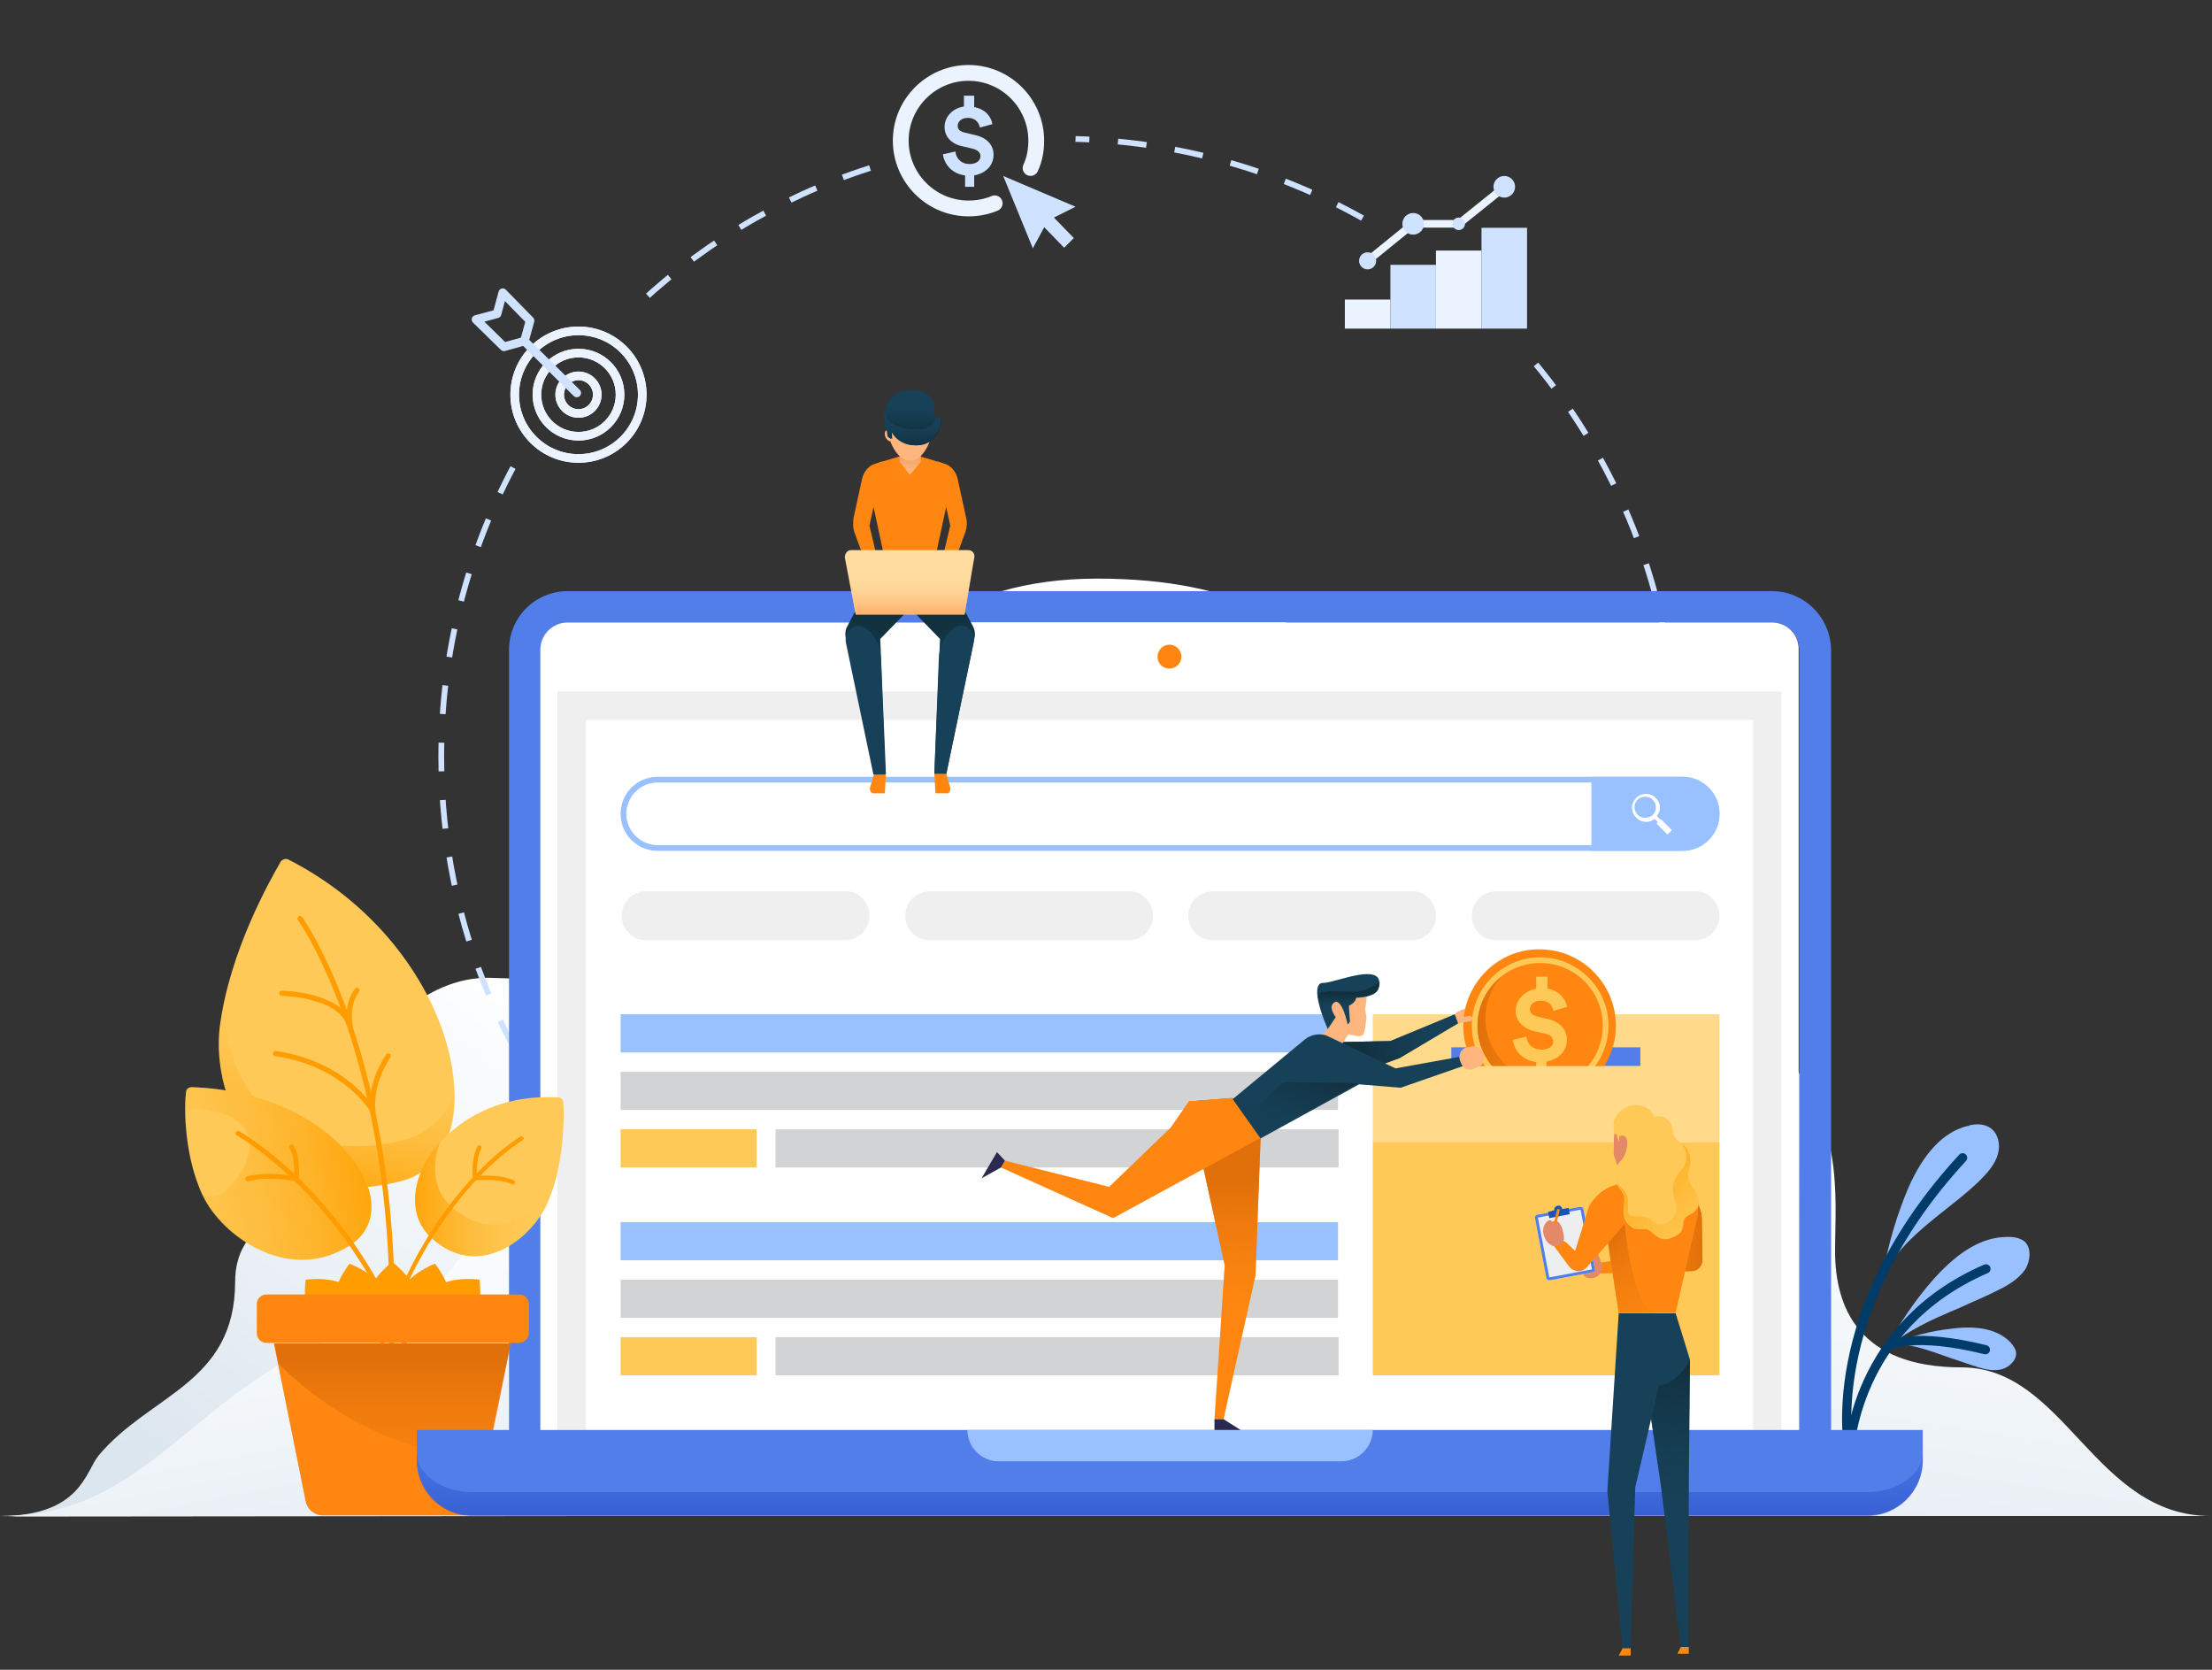 <?xml version="1.0" encoding="utf-8"?>
<!-- Generator: Adobe Illustrator 23.0.3, SVG Export Plug-In . SVG Version: 6.00 Build 0)  -->
<svg version="1.1" id="marketing-ppc" xmlns="http://www.w3.org/2000/svg" xmlns:xlink="http://www.w3.org/1999/xlink" x="0px"
	 y="0px" viewBox="0 0 388.5 293.2" style="enable-background:new 0 0 388.5 293.2;" xml:space="preserve">
<rect x="0" y="0" width="388.5" height="293.2" fill="#333333" stroke="none"/>
<style type="text/css">
	.st0{fill:url(#SVGID_1_);}
	.st1{fill:url(#SVGID_2_);}
	.st2{fill:url(#SVGID_3_);}
	.st3{fill:none;stroke:#CFE2FF;stroke-width:1.008;stroke-miterlimit:10;stroke-dasharray:5.037;}
	.st4{fill:#FFB67E;}
	.st5{fill:#527EE9;}
	.st6{fill:#FFFFFF;}
	.st7{fill:#EFEFF0;}
	.st8{fill:#FF8711;}
	.st9{fill:#D1D3D4;}
	.st10{fill:#99C1FF;}
	.st11{fill:#FFC957;}
	.st12{fill:#FFDA8A;}
	.st13{fill:url(#SVGID_4_);}
	.st14{fill:#174159;}
	.st15{fill:url(#SVGID_5_);}
	.st16{fill:#FFDC9F;}
	.st17{fill:url(#SVGID_6_);}
	.st18{fill:url(#SVGID_7_);}
	.st19{fill:none;stroke:#003C69;stroke-width:1.617;stroke-linecap:round;stroke-linejoin:round;stroke-miterlimit:10;}
	.st20{fill:#FF9C00;}
	.st21{fill:url(#SVGID_8_);}
	.st22{fill:none;stroke:#FF9C00;stroke-width:0.904;stroke-linecap:round;stroke-linejoin:round;stroke-miterlimit:10;}
	.st23{fill:url(#SVGID_9_);}
	.st24{fill:none;stroke:#FF9C00;stroke-width:0.852;stroke-linecap:round;stroke-linejoin:round;stroke-miterlimit:10;}
	.st25{fill:url(#SVGID_10_);}
	.st26{fill:none;stroke:#FF9C00;stroke-width:0.745;stroke-linecap:round;stroke-linejoin:round;stroke-miterlimit:10;}
	.st27{fill:url(#SVGID_11_);}
	.st28{fill:url(#SVGID_12_);}
	.st29{fill:url(#SVGID_13_);}
	.st30{fill:url(#SVGID_14_);}
	.st31{fill:url(#SVGID_15_);}
	.st32{fill:url(#SVGID_16_);}
	.st33{fill:url(#SVGID_17_);}
	.st34{fill:#E48868;}
	.st35{fill:url(#SVGID_18_);}
	.st36{fill:#2A294F;}
	.st37{fill:url(#SVGID_19_);}
	.st38{fill:#FFBE9D;}
	.st39{fill:url(#SVGID_20_);}
	.st40{fill:url(#SVGID_21_);}
	.st41{fill:#EDEEEF;}
	.st42{fill:#1A55B5;}
	.st43{fill:url(#SVGID_22_);}
	.st44{fill:url(#SVGID_23_);}
	.st45{fill:url(#SVGID_24_);}
	.st46{fill:none;stroke:#EBF3FF;stroke-width:1.512;stroke-miterlimit:10;}
	.st47{fill:none;stroke:#CFE2FF;stroke-width:1.512;stroke-linecap:round;stroke-linejoin:round;stroke-miterlimit:10;}
	.st48{fill:#CFE2FF;}
	.st49{fill:none;stroke:#EBF3FF;stroke-width:2.775;stroke-linecap:round;stroke-linejoin:round;stroke-miterlimit:10;}
	.st50{fill:none;stroke:#EBF3FF;stroke-width:1.344;stroke-miterlimit:10;}
	.st51{fill:#EBF3FF;}
</style>
<g>
	<g>
		<g>
			
				<linearGradient id="SVGID_1_" gradientUnits="userSpaceOnUse" x1="3769.54" y1="307.724" x2="3704.056" y2="220.511" gradientTransform="matrix(-1 0 0 1 3860.678 0)">
				<stop  offset="0" style="stop-color:#DCE6EF"/>
				<stop  offset="1" style="stop-color:#FFFFFF"/>
			</linearGradient>
			<path class="st0" d="M0,266.2c14.2,0,15-7.8,17.3-10.6c9-10.8,24-12.6,24-30.6c0-4.5,2-8.8,6.8-10.8c2.4-1,4.7-1.7,6.8-3.3
				c4.8-3.6,4.7-10.5,6-16.4c2.9-12.9,14-23.1,25.2-22.8c8.1,0.2,15.4,0.5,22.8,8.7c5,5.6,8.3,12.5,13,18.2c5,6.1,11,9,17.8,11
				c6.4,1.9,26.1-0.4,35,13.8c12,19.2,26.5,24.8,31.5,27.5c4.2,2.3,23.3,2.1,25.3,7.7c2.1,6,7.5,7.4,13.3,7.4"/>
		</g>
		
			<linearGradient id="SVGID_2_" gradientUnits="userSpaceOnUse" x1="3669.008" y1="282.923" x2="3653.564" y2="182.416" gradientTransform="matrix(-1 0 0 1 3860.678 0)">
			<stop  offset="0" style="stop-color:#DCE6EF"/>
			<stop  offset="1" style="stop-color:#FFFFFF"/>
		</linearGradient>
		<path class="st1" d="M62.8,251.2c14.1,0,44.3-0.4,44.3-15.1c0-11.1-12.6-17.1-12.6-38.3s25.5-23.7,35.5-34.5
			c10-10.8,12.2-61.7,62.7-61.7s49.7,34.3,67.1,53c17.4,18.7,39.9,15.5,52.1,28.7c12.2,13.1,10.4,26.6,10.4,36.4
			c0,9.8,4.1,20.4,22.2,20.4c18.2,0,23.3,26.1,43.8,26.1L0,266.2C20.2,266.2,48.7,251.2,62.8,251.2z"/>
		
			<linearGradient id="SVGID_3_" gradientUnits="userSpaceOnUse" x1="3751.393" y1="286.748" x2="3767.09" y2="207.681" gradientTransform="matrix(-1 0 0 1 3860.678 0)">
			<stop  offset="0" style="stop-color:#DCE6EF"/>
			<stop  offset="1" style="stop-color:#FFFFFF"/>
		</linearGradient>
		<path class="st2" d="M210.4,266.1c-35.9,0-34.4-53.5-56.2-53.5s-20.8-18-45.2-18s-20.5,31.2-43.6,37.9
			c-31,8.9-37.8,33.8-65.4,33.8L210.4,266.1z"/>
	</g>
	<path class="st3" d="M90.1,82.1c-8,15.1-12.6,32.4-12.6,50.8c0,59.9,48.6,108.5,108.5,108.5c59.9,0,108.5-48.6,108.5-108.5
		c0-26.5-9.5-50.8-25.3-69.6"/>
	<path class="st4" d="M155.5,76.7c0.2,0.5,0.6,0.8,0.9,0.8c0,0-0.1-0.7-0.3-1.3c-0.1-0.6-0.1-0.8-0.4-0.7
		C155.4,75.7,155.3,76.2,155.5,76.7z"/>
	<g>
		<g>
			<g>
				<path class="st5" d="M311.2,109.3c2.6,0,4.8,2.1,4.8,4.8v137.1h-221V114.1c0-2.6,2.1-4.8,4.8-4.8H311.2 M311.2,103.8H99.7
					c-5.7,0-10.3,4.6-10.3,10.3v137.1v5.6h5.6h221h5.6v-5.6V114.1C321.5,108.4,316.9,103.8,311.2,103.8L311.2,103.8z"/>
			</g>
			<g>
				<g>
					<path class="st6" d="M311.2,109.3H99.7c-2.6,0-4.8,2.1-4.8,4.8v137.1h221V114.1C316,111.5,313.9,109.3,311.2,109.3z"/>
				</g>
				<g>
					<rect x="97.9" y="121.4" class="st7" width="215" height="129.7"/>
				</g>
			</g>
			<path class="st8" d="M207.5,115.3c0,1.1-0.9,2.1-2.1,2.1s-2.1-0.9-2.1-2.1c0-1.1,0.9-2.1,2.1-2.1S207.5,114.2,207.5,115.3z"/>
		</g>
	</g>
	<g>
		<rect x="102.9" y="126.4" class="st6" width="205" height="124.7"/>
	</g>
	<g>
		<g>
			<rect x="136.2" y="198.3" class="st9" width="98.9" height="6.7"/>
		</g>
		<g>
			<g>
				<rect x="109" y="188.2" class="st9" width="126" height="6.7"/>
			</g>
			<rect x="109" y="178.1" class="st10" width="126" height="6.7"/>
			<rect x="109" y="198.3" class="st11" width="23.9" height="6.7"/>
		</g>
	</g>
	<g>
		<g>
			<rect x="136.2" y="234.8" class="st9" width="98.9" height="6.7"/>
		</g>
		<g>
			<g>
				<rect x="109" y="224.7" class="st9" width="126" height="6.7"/>
			</g>
			<rect x="109" y="214.6" class="st10" width="126" height="6.7"/>
			<rect x="109" y="234.8" class="st11" width="23.9" height="6.7"/>
		</g>
	</g>
	<rect x="241.1" y="178.1" class="st12" width="60.9" height="22.6"/>
	<path class="st4" d="M258.1,177c1-0.1,2.9,0.8,1.7,1.1c-1.2,0.2-3.7,1.6-3.7,1.6l-0.6-1.6C255.5,178.1,256.1,177.2,258.1,177z"/>
	<g>
		<polygon class="st5" points="288.1,183.9 254.9,183.9 254.9,187.2 288.1,187.2 288.1,183.9 		"/>
	</g>
	<rect x="241.1" y="200.6" class="st11" width="60.9" height="40.9"/>
	<g>
		<g>
			<g>
				<path class="st7" d="M152.7,160.8L152.7,160.8c0,2.4-1.9,4.3-4.3,4.3h-34.9c-2.4,0-4.3-1.9-4.3-4.3l0,0c0-2.4,1.9-4.3,4.3-4.3
					h34.9C150.8,156.4,152.7,158.4,152.7,160.8z"/>
			</g>
			<g>
				<path class="st7" d="M202.5,160.8L202.5,160.8c0,2.4-1.9,4.3-4.3,4.3h-34.9c-2.4,0-4.3-1.9-4.3-4.3l0,0c0-2.4,1.9-4.3,4.3-4.3
					h34.9C200.5,156.4,202.5,158.4,202.5,160.8z"/>
			</g>
			<g>
				<path class="st7" d="M252.2,160.8L252.2,160.8c0,2.4-1.9,4.3-4.3,4.3h-34.9c-2.4,0-4.3-1.9-4.3-4.3l0,0c0-2.4,1.9-4.3,4.3-4.3
					h34.9C250.3,156.4,252.2,158.4,252.2,160.8z"/>
			</g>
			<g>
				<path class="st7" d="M302,160.8L302,160.8c0,2.4-1.9,4.3-4.3,4.3h-34.9c-2.4,0-4.3-1.9-4.3-4.3l0,0c0-2.4,1.9-4.3,4.3-4.3h34.9
					C300,156.4,302,158.4,302,160.8z"/>
			</g>
		</g>
	</g>
	<g>
		<g>
			<path class="st10" d="M295.5,137.4c3,0,5.5,2.5,5.5,5.5s-2.5,5.5-5.5,5.5h-180c-3,0-5.5-2.5-5.5-5.5s2.5-5.5,5.5-5.5H295.5
				 M295.5,136.4h-180c-3.6,0-6.5,2.9-6.5,6.5s2.9,6.5,6.5,6.5h180c3.6,0,6.5-2.9,6.5-6.5S299.1,136.4,295.5,136.4L295.5,136.4z"/>
		</g>
		<path class="st10" d="M279.5,136.4h16c3.6,0,6.5,2.9,6.5,6.5v0c0,3.6-2.9,6.5-6.5,6.5h-16V136.4z"/>
		<g>
			<g>
				<path class="st6" d="M291.7,144l-0.7-0.7c0.8-1,0.7-2.3-0.2-3.2c-1.1-1.1-3-0.9-3.8,0.5c-0.5,0.7-0.5,1.7,0,2.5
					c0.8,1.3,2.5,1.6,3.6,0.7l0.7,0.7L291.7,144z M290,143.3c-0.6,0.4-1.5,0.4-2.1,0c-1.1-0.8-1.1-2.4,0-3.1c0.6-0.4,1.5-0.4,2.1,0
					C291.1,141,291.1,142.6,290,143.3z"/>
			</g>
			<g>
				
					<rect x="291.8" y="143.8" transform="matrix(0.707 -0.707 0.707 0.707 -17.015 249.272)" class="st6" width="1.1" height="2.7"/>
			</g>
		</g>
	</g>
	<g>
		<g>
			<path class="st8" d="M153.5,135.9h2.1l-0.2,3.4h-2.2c-0.3-0.2-0.5-0.6-0.4-1L153.5,135.9z"/>
		</g>
		<g>
			<linearGradient id="SVGID_4_" gradientUnits="userSpaceOnUse" x1="157.276" y1="111.343" x2="153.601" y2="119.631">
				<stop  offset="0" style="stop-color:#11313F"/>
				<stop  offset="0.99" style="stop-color:#174159"/>
			</linearGradient>
			<path class="st13" d="M161.3,105.3l-6.7,6.9l1,23.7h-2.1l-5-24.1c-0.1-0.6,0-1.3,0.3-1.8l5.2-9.8L161.3,105.3z"/>
			<path class="st14" d="M154.7,115.5l0.8,20.5h-2.1l-4.8-23c-0.3-1.2,0.3-2.4,1.4-2.9l0,0c0.7-0.3,1.5-0.2,2.1,0.3l0,0
				C153.7,111.5,154.6,113.4,154.7,115.5z"/>
			
				<linearGradient id="SVGID_5_" gradientUnits="userSpaceOnUse" x1="-5682.51" y1="111.343" x2="-5686.185" y2="119.631" gradientTransform="matrix(-1 0 0 1 -5520.137 0)">
				<stop  offset="0" style="stop-color:#11313F"/>
				<stop  offset="0.99" style="stop-color:#174159"/>
			</linearGradient>
			<path class="st15" d="M165.7,100.2l5.2,9.8c0.3,0.6,0.4,1.2,0.3,1.8l-5,24.1h-2.1l1-23.7l-6.7-6.9L165.7,100.2z"/>
			<path class="st14" d="M167.5,110.3L167.5,110.3c0.6-0.5,1.4-0.6,2.1-0.3l0,0c1,0.5,1.6,1.7,1.4,2.9l-4.8,23h-2.1l0.8-20.5
				C165,113.4,166,111.5,167.5,110.3z"/>
			<path class="st8" d="M166.2,135.9h-2.1l0.2,3.4h2.2c0.3-0.2,0.5-0.6,0.4-1L166.2,135.9z"/>
		</g>
		<path class="st8" d="M163.9,99.6h-8.2l-3.1-14.4c-0.4-1.8,0.6-3.6,2.2-4.1l5-1.5l5,1.5c1.6,0.5,2.6,2.3,2.2,4.1L163.9,99.6z"/>
		<polygon class="st4" points="161.7,81.1 159.8,83.4 158,81.1 158,76.8 161.7,76.8 		"/>
		<path class="st8" d="M149.9,91l1.5-6.9c0.3-1.3,1.2-2.4,2.4-2.7l1.2-0.4l-0.8,4.5l-1.5,6.8l2.1,8.8l-1.6,0.9l-3.2-8.7
			C149.8,92.6,149.8,91.8,149.9,91z"/>
		<g>
			<path class="st8" d="M169.7,91l-1.5-6.9c-0.3-1.3-1.2-2.4-2.4-2.7l-1.2-0.4l0.8,4.5l1.5,6.8l-2.1,8.8l1.6,0.9l3.2-8.7
				C169.8,92.6,169.9,91.8,169.7,91z"/>
		</g>
		<path class="st16" d="M169.4,107.9h-19.1l-1.9-9.9c-0.1-0.7,0.4-1.4,1-1.4h20.7c0.7,0,1.2,0.7,1,1.4L169.4,107.9z"/>
		<linearGradient id="SVGID_6_" gradientUnits="userSpaceOnUse" x1="159.824" y1="108.295" x2="159.824" y2="100.517">
			<stop  offset="9.104939e-02" style="stop-color:#FFB36D"/>
			<stop  offset="1" style="stop-color:#FFDC9F;stop-opacity:0"/>
		</linearGradient>
		<path class="st17" d="M169.4,107.9h-19.1l-1.9-9.9c-0.1-0.7,0.4-1.4,1-1.4h20.7c0.7,0,1.2,0.7,1,1.4L169.4,107.9z"/>
		<linearGradient id="SVGID_7_" gradientUnits="userSpaceOnUse" x1="159.824" y1="75.124" x2="159.824" y2="82.681">
			<stop  offset="0" style="stop-color:#E5A473"/>
			<stop  offset="1" style="stop-color:#CC6F1B;stop-opacity:0"/>
		</linearGradient>
		<polygon class="st18" points="161.7,81.1 159.8,83.4 158,81.1 158,79.8 161.7,79.8 		"/>
		<g>
			<path class="st4" d="M159.1,68.7c-3.3,0.5-3.9,4-3.2,7.3c0.6,2.4,1.9,4.9,4.1,4.9c2.1-0.1,3.4-3.2,3.8-5.1
				C164.4,72.6,164.4,68,159.1,68.7z"/>
		</g>
	</g>
	<g>
		<g>
			<g>
				<g>
					<path class="st10" d="M355.7,222.9c-1.1,1.6-3,2.8-4.7,3.6c-2.1,1.1-4.4,2-6.5,3c-2.8,1.2-5.7,2.4-8.3,3.9
						c-2,1.1-3.7,2.4-5.2,3.7c2.6-4.7,5.4-8.9,8.7-12.6c4.4-4.9,8.6-7.3,12.8-7.3c0.1,0,0.2,0,0.3,0c1.3,0,2.2,0.3,2.9,0.9
						C356.8,219.3,356.6,221.4,355.7,222.9z"/>
					<path class="st10" d="M351.7,240.4c-1.4,0.4-2.9,0.1-4.2-0.3c-1.6-0.5-3.2-1.1-4.8-1.6c-2-0.7-4.1-1.5-6.2-2
						c-1.6-0.4-3.1-0.5-4.5-0.5c3.7-1.4,7.2-2.3,10.8-2.7c4.7-0.6,8.1,0.2,10.2,2.3c0,0,0.1,0.1,0.1,0.1c0.6,0.7,1,1.3,1,2
						C354.1,238.9,352.9,240,351.7,240.4z"/>
					<path class="st19" d="M324.8,255c0,0,0.7-22.1,24-32.2"/>
					<path class="st19" d="M331.8,236.2c0,0,4.4-2.3,16.9,0.8"/>
				</g>
			</g>
			<path class="st10" d="M350.9,202.6c-0.5,2-2.1,3.6-3.5,5c-1.8,1.7-3.7,3.2-5.6,4.7c-2.4,1.9-4.9,3.9-7.1,6.2
				c-1.6,1.7-2.9,3.4-4,5.2c1-5.5,2.5-10.5,4.5-15.2c2.7-6.1,6.2-9.8,10.4-10.8c0.1,0,0.2,0,0.3-0.1c1.3-0.3,2.4-0.2,3.2,0.2
				C350.9,198.6,351.4,200.9,350.9,202.6z"/>
		</g>
		<path class="st19" d="M324.8,255c0,0-5.3-24.4,19.9-51.7"/>
	</g>
	<g>
		<g>
			<path class="st20" d="M68.1,228.1c1.1,4.2-1.1,4.3-3.7,5c-2.6,0.7-4.6,1.7-5.7-2.4c-1.1-4.2,2.7-8.8,2.7-8.8S67,223.9,68.1,228.1
				z"/>
			<path class="st20" d="M62.6,226.9c3.1,3.1,1.2,4.2-0.7,6.1c-1.9,1.9-3.1,3.8-6.1,0.7c-3.1-3.1-2.1-9-2.1-9S59.5,223.8,62.6,226.9
				z"/>
			<path class="st20" d="M64.1,229.4c0,4.3,2.2,3.8,4.8,3.8s4.8,0.5,4.8-3.8c0-4.3-4.8-7.8-4.8-7.8S64.1,225.1,64.1,229.4z"/>
			<path class="st20" d="M69.7,228.1c-1.1,4.2,1.1,4.3,3.7,5s4.6,1.7,5.7-2.4c1.1-4.2-2.7-8.8-2.7-8.8S70.9,223.9,69.7,228.1z"/>
			<path class="st20" d="M75.3,226.9c-3.1,3.1-1.2,4.2,0.7,6.1s3.1,3.8,6.1,0.7c3.1-3.1,2.1-9,2.1-9S78.4,223.8,75.3,226.9z"/>
		</g>
		<path class="st11" d="M70.4,207.3c17.3-4.4,10.8-40.8-19.8-56.4c-0.4-0.2-1,0-1.3,0.4c-1.9,3.3-9,15.8-10.7,29
			C37,193.3,46,213.5,70.4,207.3z"/>
		<g>
			
				<linearGradient id="SVGID_8_" gradientUnits="userSpaceOnUse" x1="187.196" y1="287.624" x2="192.216" y2="258.219" gradientTransform="matrix(0.978 7.058837e-02 -0.108 1.015 -98.585 -96.375)">
				<stop  offset="0" style="stop-color:#FFA50A"/>
				<stop  offset="1" style="stop-color:#FAC855;stop-opacity:0"/>
			</linearGradient>
			<path class="st21" d="M71.2,200.1c-22.2,5.7-31.7-10.5-31.9-23.3c-0.2,1.2-0.4,2.3-0.6,3.5c-1.7,13.1,7.3,33.3,31.8,27.1
				c6.6-1.7,9.7-8,9.4-16.1C78.5,195.7,75.6,198.9,71.2,200.1z"/>
		</g>
		<path class="st22" d="M52.7,161.3c0,0,22.2,30.8,14.6,95.1"/>
		<path class="st22" d="M48.4,185c12.3,1.8,17,9.9,17,9.9"/>
		<path class="st22" d="M65.5,195.2c0,0-0.8-4.5,2.7-9.8"/>
		<path class="st22" d="M49.5,174.4c0,0,9.9,0.2,11.8,5.3"/>
		<path class="st22" d="M61.5,180.2c0,0-0.8-3.8,1.2-6.3"/>
		<g>
			<path class="st11" d="M61.6,218.5c10.4-6.8-2.4-26.7-27.9-27.6c-0.5,0-1,0.3-1,0.8c-0.4,2.5-0.4,12.3,3.4,19.1
				C39.9,217.7,51.3,225.3,61.6,218.5z"/>
			<g>
				<linearGradient id="SVGID_9_" gradientUnits="userSpaceOnUse" x1="64.471" y1="203.088" x2="19.689" y2="209.486">
					<stop  offset="0" style="stop-color:#FFA50A"/>
					<stop  offset="1" style="stop-color:#FAC855;stop-opacity:0"/>
				</linearGradient>
				<path class="st23" d="M33.7,190.9c-0.5,0-1,0.3-1,0.8c-0.2,1.1-0.3,3.8,0,6.9c-0.1-1.5,0-2.7,0.1-3.3c0.1-0.3,0.4-0.6,0.8-0.6
					c20.2,0.6,4.8,19.7,1.8,14.6c-0.2-0.3-0.3-0.5-0.5-0.8c0.3,0.8,0.7,1.5,1.1,2.3c3.9,6.9,15.2,14.6,25.6,7.8
					C72,211.7,59.2,191.8,33.7,190.9z"/>
			</g>
			<path class="st24" d="M43.5,207c3.5-1,8.5,0,8.5,0s0.5-3.6-0.8-5.6"/>
			<path class="st24" d="M41.8,199c0,0,25.1,14,33.1,49.8"/>
		</g>
		<g>
			<g>
				<path class="st11" d="M75.7,217.3c-8-7.5,2.4-25.8,22.4-24.6c0.4,0,0.8,0.4,0.8,0.8c0.3,2.5,0.1,12-3,18.3
					C92.7,218.2,83.6,224.7,75.7,217.3z"/>
			</g>
			<g>
				<linearGradient id="SVGID_10_" gradientUnits="userSpaceOnUse" x1="72.945" y1="210.586" x2="96.553" y2="210.586">
					<stop  offset="0" style="stop-color:#FFA50A"/>
					<stop  offset="1" style="stop-color:#FAC855;stop-opacity:0"/>
				</linearGradient>
				<path class="st25" d="M79.1,211.7c-2.9-2.7-3.4-7-1.8-11.2c-5,5.6-6,12.7-1.7,16.7c8,7.5,17.1,1,20.2-5.5c0.2-0.5,0.5-1,0.7-1.6
					C92.3,214.8,85.4,217.6,79.1,211.7z"/>
			</g>
			<path class="st26" d="M90.1,207.6c-2.7-1.2-6.7-0.7-6.7-0.7s-0.3-3.5,0.8-5.4"/>
			<path class="st26" d="M91.6,199.9c0,0-20,11.6-27,45.8"/>
		</g>
		<g>
			<path class="st8" d="M81.2,266.1H56.7c-1.4,0-2.7-1-3-2.4l-5.6-27.8h41.5l-5.6,27.8C83.9,265.1,82.6,266.1,81.2,266.1z"/>
			<linearGradient id="SVGID_11_" gradientUnits="userSpaceOnUse" x1="68.949" y1="238.412" x2="68.949" y2="269.811">
				<stop  offset="0" style="stop-color:#E0700A"/>
				<stop  offset="0.501" style="stop-color:#ED7A0D;stop-opacity:0.499"/>
				<stop  offset="1" style="stop-color:#FF8711;stop-opacity:0"/>
			</linearGradient>
			<path class="st27" d="M85.7,255.9l4-20H48.2l0.7,3.5C48.9,239.4,64,255.9,85.7,255.9z"/>
			<path class="st8" d="M91.1,235.8H46.8c-0.9,0-1.7-0.7-1.7-1.7v-5.1c0-0.9,0.7-1.7,1.7-1.7h44.4c0.9,0,1.7,0.7,1.7,1.7v5.1
				C92.8,235.1,92,235.8,91.1,235.8z"/>
		</g>
	</g>
	<g>
		<g>
			<g>
				<path class="st5" d="M337.7,251.1H73.2v5.3c0,5.3,4.3,9.7,9.7,9.7H328c5.3,0,9.7-4.3,9.7-9.7V251.1L337.7,251.1z"/>
			</g>
		</g>
		<g>
			<g>
				<path class="st10" d="M169.9,251.1c0,3,2.5,5.5,5.5,5.5h60.2c3,0,5.5-2.5,5.5-5.5H169.9z"/>
			</g>
		</g>
		<linearGradient id="SVGID_12_" gradientUnits="userSpaceOnUse" x1="205.46" y1="285.075" x2="205.46" y2="245.403">
			<stop  offset="0" style="stop-color:#241084;stop-opacity:0.8"/>
			<stop  offset="0.678" style="stop-color:#1245C4;stop-opacity:0.258"/>
			<stop  offset="0.99" style="stop-color:#0A5DE2;stop-opacity:0"/>
		</linearGradient>
		<path class="st28" d="M328,262H82.9c-5.3,0-9.7-3.1-9.7-7v1.5c0,5.3,4.3,9.7,9.7,9.7H328c5.3,0,9.7-4.3,9.7-9.7v-1.5
			C337.7,258.8,333.4,262,328,262z"/>
	</g>
	<g>
		<g>
			<linearGradient id="SVGID_13_" gradientUnits="userSpaceOnUse" x1="160.514" y1="76.574" x2="160.514" y2="71.216">
				<stop  offset="0" style="stop-color:#11313F"/>
				<stop  offset="0.99" style="stop-color:#174159"/>
			</linearGradient>
			<path class="st29" d="M160,68.5c-3.5,0-4.5,2.4-4.5,4c0,0,0,1.6,0.2,3c0,0,0.3,0,0.3,0.6l0.1,0.6l0.6,0.4l-0.1-1.6
				c0,0,1,2.7,4.4,2.7s4.3-3.3,4.3-3.7c0.1-0.3,0.1-0.5,0.1-0.8c0-0.9-0.8-0.4-1.3-0.3c0-0.1,0-0.7,0-0.8
				C164.3,71.3,164,68.5,160,68.5z"/>
		</g>
	</g>
	<g>
		<linearGradient id="SVGID_14_" gradientUnits="userSpaceOnUse" x1="160.514" y1="78.769" x2="160.514" y2="74.598">
			<stop  offset="0" style="stop-color:#11313F"/>
			<stop  offset="0.99" style="stop-color:#174159"/>
		</linearGradient>
		<path class="st30" d="M164.2,73.5c0,0.9-0.9,1.9-2.8,1.9c-6.1,0-6-3-6-3.6c0,0.2-0.1,0.5-0.1,0.7c0,0,0,1.6,0.2,3
			c0,0,0.3,0,0.3,0.6l0.1,0.6l0.6,0.4l-0.1-1.6c0,0,1,2.7,4.4,2.7c3.4,0,4.3-3.3,4.3-3.7c0.1-0.3,0.1-0.5,0.1-0.8
			C165.5,72.9,164.7,73.4,164.2,73.5z"/>
	</g>
	<path class="st3" d="M152.8,29.5c-16.2,5.2-30.7,14.1-42.6,25.8"/>
	<path class="st3" d="M239.3,38.3c-15-8.4-32.1-13.4-50.4-13.9"/>
	<g>
		<g>
			<path class="st8" d="M257,180.1c0,7.4,6,13.4,13.4,13.4c7.4,0,13.4-6,13.4-13.4c0-7.4-6-13.4-13.4-13.4
				C263.1,166.6,257,172.7,257,180.1z"/>
			<g>
				<path class="st8" d="M270.5,191.6c-6.3,0-11.5-5.2-11.5-11.5c0-6.3,5.2-11.5,11.5-11.5c6.3,0,11.5,5.2,11.5,11.5
					C282,186.4,276.8,191.6,270.5,191.6z"/>
				<path class="st11" d="M270.5,169.1c6.1,0,11,4.9,11,11c0,6.1-4.9,11-11,11c-6.1,0-11-4.9-11-11
					C259.5,174,264.4,169.1,270.5,169.1 M270.5,168.1c-6.6,0-12,5.4-12,12s5.4,12,12,12c6.6,0,12-5.4,12-12S277.1,168.1,270.5,168.1
					L270.5,168.1z"/>
			</g>
			<linearGradient id="SVGID_15_" gradientUnits="userSpaceOnUse" x1="259.497" y1="181.214" x2="278.589" y2="181.214">
				<stop  offset="0" style="stop-color:#E0700A"/>
				<stop  offset="0.501" style="stop-color:#ED7A0D;stop-opacity:0.499"/>
				<stop  offset="1" style="stop-color:#FF8711;stop-opacity:0"/>
			</linearGradient>
			<path class="st31" d="M263.8,171.4c-1.8,2-2.9,4.5-2.9,7.4c0,6.1,4.9,11,11,11c2.5,0,4.8-0.9,6.7-2.3c-2,2.2-4.9,3.6-8.1,3.6
				c-6.1,0-11-4.9-11-11C259.5,176.5,261.2,173.4,263.8,171.4z"/>
			<g>
				<path class="st11" d="M269.8,188.6v-2.1c-2.7-0.4-3.9-2.3-4.1-3.9l2.4-0.6c0.1,1.2,0.9,2.3,2.7,2.3c1.2,0,2-0.6,2-1.4
					c0-0.7-0.5-1.2-1.4-1.4l-1.8-0.4c-2.1-0.5-3.4-1.8-3.4-3.6c0-2,1.6-3.5,3.6-3.9v-2.1h2v2.1c2.2,0.4,3.2,1.9,3.4,3.2l-2.4,0.7
					c-0.1-0.7-0.6-1.8-2.2-1.8c-1.2,0-1.9,0.7-1.9,1.5c0,0.6,0.4,1.1,1.3,1.3l1.7,0.4c2.4,0.5,3.5,2,3.5,3.7c0,1.8-1.3,3.4-3.6,3.8
					v2.1H269.8z"/>
			</g>
		</g>
	</g>
	<rect x="254.9" y="187.2" class="st12" width="33.2" height="6.5"/>
	<g>
		<g>
			<g>
				<g>
					<polygon class="st14" points="256.1,179.7 245.8,185.8 235.8,189.4 234.8,183 244.2,182.8 255.5,178.1 					"/>
					
						<linearGradient id="SVGID_16_" gradientUnits="userSpaceOnUse" x1="-3970.534" y1="3699.532" x2="-3966.92" y2="3684.561" gradientTransform="matrix(0.623 0.782 -0.782 0.623 5607.644 986.972)">
						<stop  offset="0" style="stop-color:#11313F"/>
						<stop  offset="0.99" style="stop-color:#174159;stop-opacity:0"/>
					</linearGradient>
					<polygon class="st32" points="256.1,179.7 245.8,185.8 235.8,189.4 234.8,183 244.2,182.8 255.5,178.1 					"/>
					<path class="st4" d="M233.2,180.7l-2,2c0,0,0.1,0.8,1.2,1.7l0,0c0.7,0.6,1.6,0.7,2.4,0.3l2.1-3.2"/>
					<path class="st4" d="M237.7,181.8c0,0,1.2,0.4,1.7-0.1c0.2-0.2,0.5-1.7,0.6-3.1c0-0.2-0.3-1.1-0.2-1.7c0.4-2.1,0.3-2.6-0.3-3.3
						c-1.3-1.4-6.5-2-7.2,0.2c-0.8,2.2-0.1,3.6,0.9,6.9"/>
					<g>
						<path class="st14" d="M233.2,180.7l1.4-2.1c0,0-1.5-1.9-0.2-2.6c1.3-0.8,2.3,3.9,2.3,3.9l0.4-0.5l-0.2-2.8
							c0,0,1.1-0.4,1.3-1.4c0,0,3.4,0,3.9-1.6c1.5-5.1-7.6-1-9.7-1C230.5,172.5,231.4,176.6,233.2,180.7z"/>
					</g>
					
						<linearGradient id="SVGID_17_" gradientUnits="userSpaceOnUse" x1="3523.09" y1="174.626" x2="3523.09" y2="177.704" gradientTransform="matrix(-1 0 0 1 3759.936 0)">
						<stop  offset="0" style="stop-color:#11313F"/>
						<stop  offset="0.99" style="stop-color:#174159;stop-opacity:0"/>
					</linearGradient>
					<path class="st33" d="M238.3,174.1c2-0.2,3.9-1.6,4-1.7c0,0.3,0,0.7-0.2,1.1c-0.5,1.6-3.9,1.6-3.9,1.6c-0.2,1-1.3,1.4-1.3,1.4
						l0.2,2.8l-0.4,0.5c0,0-1.1-4.6-2.3-3.9c-1.3,0.8,0.2,2.6,0.2,2.6l-1.4,2.1c-0.8-1.9-1.4-3.9-1.7-5.4
						C231.1,173.4,236.2,174.3,238.3,174.1z"/>
					<g>
						<g>
							<path class="st34" d="M233.7,184.6"/>
						</g>
					</g>
					<g>
						<polygon class="st8" points="214.9,249.2 220.5,224 221.4,199.8 216.4,192.8 208.8,193.4 215.1,222.2 213.3,249.2 						"/>
						
							<linearGradient id="SVGID_18_" gradientUnits="userSpaceOnUse" x1="3544.384" y1="207.736" x2="3543.212" y2="234.295" gradientTransform="matrix(-1 0 0 1 3759.936 0)">
							<stop  offset="0" style="stop-color:#E0700A"/>
							<stop  offset="0.501" style="stop-color:#ED7A0D;stop-opacity:0.499"/>
							<stop  offset="1" style="stop-color:#FF8711;stop-opacity:0"/>
						</linearGradient>
						<polygon class="st35" points="214.9,249.2 220.5,224 221.4,199.8 216.4,192.8 208.8,193.4 215.1,222.2 213.3,249.2 						"/>
						<polygon class="st8" points="175.8,205 195.5,213.9 221.4,199.8 216.4,192.8 208.8,193.4 205.6,198 194.8,208.4 176.5,203.8 
													"/>
					</g>
					<g>
						<polygon class="st36" points="175.8,205 176.5,203.8 175.1,202.3 172.4,206.9 						"/>
					</g>
					<path class="st4" d="M256.1,179.7l0.5-1l1.4-0.3c0.2-0.1,0.5,0.1,0.6,0.3l0,0c0.1,0.2-0.1,0.5-0.3,0.6L256.1,179.7z"/>
					<g>
						<polygon class="st36" points="214.9,249.2 217.9,251.1 213.3,251.1 213.3,249.2 						"/>
					</g>
					<path class="st14" d="M229.2,182.5c1-0.8,2.4-1.1,3.7-0.7l12.2,5.8l11.6-2.1l0.8,1.5l-11.5,4l-7.3-0.6l-17.3,9.5l-4.9-6.9
						L229.2,182.5z"/>
					
						<linearGradient id="SVGID_19_" gradientUnits="userSpaceOnUse" x1="3530.151" y1="186.754" x2="3538.031" y2="203.392" gradientTransform="matrix(-1 0 0 1 3759.936 0)">
						<stop  offset="0" style="stop-color:#11313F"/>
						<stop  offset="0.99" style="stop-color:#174159;stop-opacity:0"/>
					</linearGradient>
					<path class="st37" d="M216.4,192.8l4.9,6.9l17.3-9.5l-12.9-0.2c-1.9,0.6-3.9,4.8-5.7,4.1L216.4,192.8z"/>
				</g>
			</g>
		</g>
	</g>
	<g>
		<g>
			<path class="st38" d="M290.5,208.5c-1.3,0-2.6,0-3.9,0c0-0.9,0-1.8,0-2.7h3.8V208.5z"/>
		</g>
		<g>
			
				<linearGradient id="SVGID_20_" gradientUnits="userSpaceOnUse" x1="5305.053" y1="206.333" x2="5297.752" y2="207.474" gradientTransform="matrix(-1 0 0 1 5588.565 0)">
				<stop  offset="0" style="stop-color:#CC9660"/>
				<stop  offset="1" style="stop-color:#FFBE9D;stop-opacity:0"/>
			</linearGradient>
			<path class="st39" d="M290.5,208.5c-1.3,0-2.6,0-3.9,0c0-0.9,0-1.8,0-2.7h3.8V208.5z"/>
		</g>
		<g>
			<path class="st34" d="M286,206.8c-0.4,0-0.9,0-1.3-0.3c-0.3-0.3-0.4-0.8-0.5-1.2c-0.1-0.9-0.8-2.1-0.8-3c0.1-1.2,0-2.2,0.1-3.1
				c0.1-0.7,0.3-1.2,0.8-1.9c0.3-0.3,1.7-0.6,3.4-0.6c2.9,0,4.8,1.4,4.8,4.6c0,1-0.3,1.7-0.7,2.5c-0.7,1.5-1.4,1.9-1.4,1.9
				C289.7,206.3,286.3,206.8,286,206.8z"/>
		</g>
		<path class="st8" d="M298.9,214.2l0.1,7c0,1.1-0.8,2-1.9,2l-16,0.4l0-1.9l14.2-2.1l-2.1-9.5c-0.3-1.2,1-2.1,2-1.6v0
			C297.5,209.6,298.9,211.8,298.9,214.2z"/>
		
			<linearGradient id="SVGID_21_" gradientUnits="userSpaceOnUse" x1="5289.486" y1="215.984" x2="5307.384" y2="215.984" gradientTransform="matrix(-1 0 0 1 5588.565 0)">
			<stop  offset="0" style="stop-color:#E0700A"/>
			<stop  offset="0.501" style="stop-color:#ED7A0D;stop-opacity:0.499"/>
			<stop  offset="1" style="stop-color:#FF8711;stop-opacity:0"/>
		</linearGradient>
		<path class="st40" d="M298.9,214.2l0.1,7c0,1.1-0.8,2-1.9,2l-16,0.4l0-1.9l14.2-2.1l-2.1-9.5c-0.3-1.2,1-2.1,2-1.6v0
			C297.5,209.6,298.9,211.8,298.9,214.2z"/>
		<path class="st34" d="M279.1,220.5l0.4,0.1l0,0.3l0.1,0c0,0,0,0,0,0l-0.2-0.9c-0.1-0.3,0.1-0.6,0.4-0.7c0.3-0.1,0.6,0.1,0.7,0.4
			l0.8,2.2l0,0c0.2,0.4,0.1,0.9-0.1,1.3l0,0.1c-0.4,0.9-1.3,1.3-2.2,1.1c0,0-0.1,0-0.1,0c0,0-0.1,0-0.1,0v0c-0.5-0.2-0.9-0.7-1-1.3
			l-0.1-0.7C277.6,221.5,278.2,220.6,279.1,220.5z"/>
		<g>
			<g>
				<path class="st41" d="M280.1,222.8l-2-10.5c-0.1-0.3-0.3-0.5-0.6-0.4l-7.5,1.4c-0.3,0.1-0.5,0.3-0.4,0.6l2,10.5
					c0.1,0.3,0.3,0.5,0.6,0.4l7.5-1.4C279.9,223.4,280.1,223.1,280.1,222.8z"/>
			</g>
			<g>
				<path class="st5" d="M277.6,212.4L277.6,212.4l2,10.5l-7.5,1.4l-2-10.5L277.6,212.4 M277.6,211.9
					C277.6,211.9,277.5,211.9,277.6,211.9l-7.6,1.4c-0.3,0.1-0.5,0.3-0.4,0.6l2,10.5c0,0.3,0.3,0.4,0.5,0.4c0,0,0.1,0,0.1,0l7.5-1.4
					c0.3-0.1,0.5-0.3,0.4-0.6l-2-10.5C278.1,212.1,277.8,211.9,277.6,211.9L277.6,211.9z"/>
			</g>
			<path class="st42" d="M273,212.5c-0.1-0.4,0.2-0.7,0.6-0.8c0.4-0.1,0.7,0.2,0.8,0.6l1.1-0.2l0.2,1.1l-3.6,0.7l-0.2-1.1L273,212.5
				L273,212.5z"/>
		</g>
		<g>
			<g>
				<g>
					<polygon class="st8" points="295.2,289.2 296.6,289.2 296.6,290.4 294.6,290.4 					"/>
					<polygon class="st8" points="285,289.4 286.4,289.4 286.4,290.7 284.3,290.7 					"/>
					<polygon class="st14" points="296.6,289.2 296.6,261.4 296.8,238.7 294.3,230.6 284.3,230.6 290,249.2 291.7,260.8 
						295.2,289.2 					"/>
				</g>
				
					<linearGradient id="SVGID_22_" gradientUnits="userSpaceOnUse" x1="5295.333" y1="240.225" x2="5294.118" y2="268.695" gradientTransform="matrix(-1 0 0 1 5588.565 0)">
					<stop  offset="0" style="stop-color:#11313F"/>
					<stop  offset="0.99" style="stop-color:#174159;stop-opacity:0"/>
				</linearGradient>
				<path class="st43" d="M290,249.2l1.3-5.8c4-0.9,5.5-4.7,5.5-4.7l-0.2,22.7l0,27.8h-1.4l-3.5-28.4L290,249.2z"/>
				<polygon class="st14" points="284.3,230.6 282.3,261.8 285,289.4 286.4,289.4 287.2,261.2 294.3,230.6 				"/>
			</g>
		</g>
		<path class="st8" d="M273,218.6l2-0.5l1.7,1.6l2.4-7.7c1.1-2.4,3.5-4,6.1-4.2l4.5-0.4c2-0.2,4,0.2,5.9,1.1l0,0c2,1,3,3.2,2.5,5.3
			l-3.8,16.7h-10l-1.9-12.3l-3.6,4.1c-0.8,1-2.4,0.9-3.1-0.1L273,218.6z"/>
		
			<linearGradient id="SVGID_23_" gradientUnits="userSpaceOnUse" x1="5306.786" y1="217.425" x2="5295.214" y2="235.477" gradientTransform="matrix(-1 0 0 1 5588.565 0)">
			<stop  offset="0" style="stop-color:#E0700A"/>
			<stop  offset="0.501" style="stop-color:#ED7A0D;stop-opacity:0.499"/>
			<stop  offset="1" style="stop-color:#FF8711;stop-opacity:0"/>
		</linearGradient>
		<path class="st44" d="M291.2,230.6c-4.8,0-6-17.3-6-17.3l-3,3.3l2.1,14H291.2z"/>
		<path class="st8" d="M289,210.8l-10.3,11.7c-0.8,1-2.3,0.9-3.1-0.1l-2.9-3.9l2-0.6l1.9,1.9l2.4-7.7l0-0.1c1.6-3.3,5.8-4.3,8.8-2.1
			L289,210.8z"/>
		<g>
			<g>
				<path class="st34" d="M274.3,218.4c0.2-0.2,0.4-0.7,0.4-1.1c0-0.2-0.2-1.1-0.3-1.5c-0.1-0.4-0.5-1.1-0.7-1.2
					c-0.2-0.2-0.7-0.4-1-0.1c-0.1,0.1-0.3-0.6-1,0c-0.4,0.4-1,1.3-0.5,2.6c0.1,0.3,0.3,0.6,0.5,0.9c0.2,0.3,0.6,0.6,1.1,0.8
					C273.2,218.9,273.8,218.8,274.3,218.4z"/>
				<path class="st8" d="M273.5,212.4c0-0.1,0.1-0.2,0.3-0.1c0.2,0.1,0.1,0.2,0.1,0.3c0,0.1-0.6,2.5-0.6,2.5s-0.1,0.1-0.2,0
					c-0.2-0.1-0.2-0.2-0.2-0.2S273.4,212.5,273.5,212.4z"/>
			</g>
		</g>
		<path class="st11" d="M284,199.3c-0.1-0.2-0.3-0.1-0.3-0.1c-0.3-0.4-0.3-1.2-0.3-1.7c0,0,0,0,0,0c0,0,0,0,0,0c0-0.1,0-0.2,0-0.2
			c0-0.1,0-0.1,0-0.2c0.2-1,1-2,2.1-2.6c1.6-0.9,4.1-0.5,5.1,1.6c0,0,1.8-0.5,2.7,1c0.3,0.5,0.5,1.1,0.5,1.7l0,0
			c0.1,0.6,0.4,1.2,1.5,2c1.1,0.8,1.9,2.5,1.3,4.4c-0.6,1.9,0.1,2.5,0.9,3.8c0.8,1.3,1.6,3.2-0.8,4.3c-2.3,1.1,0.4,3-3.6,4.2
			c-2.1,0.6-3-1.8-4.2-1.7c-0.8,0.1-1.9,0-2.1-0.2c-2.4-1.5-1.5-3.6-1.5-5c0-1.6-1.7-2.2-1.7-4.1c0-2.5,1.4-2.2,2-4.4
			c0.1-0.4,0.2-0.8,0.2-1.2c0-1.1-0.3-1.6-1.1-1.5c-0.5,0.1-0.3,0.7-0.3,1C284.1,200.1,284,199.6,284,199.3z"/>
		<path class="st11" d="M285.9,200.6"/>
		
			<linearGradient id="SVGID_24_" gradientUnits="userSpaceOnUse" x1="5301.682" y1="203.047" x2="5285.536" y2="222.991" gradientTransform="matrix(-1 0 0 1 5588.565 0)">
			<stop  offset="0" style="stop-color:#FFA50A"/>
			<stop  offset="1" style="stop-color:#FAC855;stop-opacity:0"/>
		</linearGradient>
		<path class="st45" d="M285.9,212.3c-0.2,2.3,2.8,0.4,4.3,2.1c1.5,1.6,4.9-0.4,4.1-3c-0.8-2.6-0.7-3.9,1.1-6.1c1.8-2.2,0-4.5,0-4.5
			c1.1,0.8,1.9,2.5,1.3,4.4c-0.6,1.9,0.1,2.5,0.9,3.8c0.8,1.3,1.6,3.2-0.8,4.3c-2.3,1.1,0.4,3-3.6,4.2c-2.1,0.6-3-1.8-4.2-1.7
			c-0.8,0.1-1.9,0-2.1-0.2c-2.4-1.5-1.5-3.6-1.5-5c0-1.5-1.4-2.1-1.6-3.7C284.3,209.3,286.2,208.1,285.9,212.3z"/>
	</g>
	<path class="st4" d="M259.7,187.3l-1,0.4c-0.9,0.4-1.9-0.2-2.2-1.3l-0.1-0.2c-0.3-1.1,0.3-2.1,1.2-2.3l1.1-0.2
		c0.8-0.1,1.7,0.5,1.9,1.4v0C260.9,186.1,260.5,187,259.7,187.3z"/>
	<g>
		<g>
			<circle class="st46" cx="101.6" cy="69.3" r="11.2"/>
			<circle class="st46" cx="101.6" cy="69.3" r="7.3"/>
			<circle class="st46" cx="101.6" cy="69.3" r="3.3"/>
			<circle class="st46" cx="101.6" cy="69.3" r="11.2"/>
			<circle class="st46" cx="101.6" cy="69.3" r="7.3"/>
			<circle class="st46" cx="101.6" cy="69.3" r="3.3"/>
		</g>
		<g>
			<polygon class="st47" points="87.3,55.1 83.6,56.1 88.5,60.9 92.1,59.9 93.1,56.3 88.3,51.4 			"/>
			<line class="st47" x1="101.3" y1="69" x2="92.1" y2="59.9"/>
		</g>
	</g>
	<g>
		<g>
			<path class="st48" d="M169.5,32.7v-1.9c-2.5-0.3-3.7-2.2-3.9-3.7l2.2-0.5c0.1,1.1,0.9,2.2,2.5,2.2c1.2,0,1.9-0.6,1.9-1.4
				c0-0.6-0.5-1.1-1.4-1.3l-1.7-0.4c-2-0.4-3.2-1.7-3.2-3.4c0-1.9,1.5-3.3,3.4-3.6v-1.9h1.8v2c2.1,0.4,3,1.8,3.2,3l-2.2,0.6
				c-0.1-0.6-0.6-1.7-2.1-1.7c-1.2,0-1.8,0.7-1.8,1.4c0,0.6,0.4,1,1.3,1.2l1.7,0.4c2.3,0.5,3.3,1.9,3.3,3.5c0,1.7-1.2,3.2-3.4,3.6v2
				H169.5z"/>
		</g>
		<polygon class="st48" points="176.2,30.9 181.4,43.6 183.4,39.9 186.9,43.5 188.6,41.8 185.1,38.2 188.9,36.3 		"/>
		<path class="st49" d="M181,29.5c0.7-1.5,1-3.1,1-4.8c0-6.5-5.3-11.9-11.9-11.9c-6.5,0-11.9,5.3-11.9,11.9
			c0,6.5,5.3,11.9,11.9,11.9c1.6,0,3.2-0.3,4.6-0.9"/>
	</g>
	<g>
		<polyline class="st50" points="240.2,45.8 248.2,39.3 256.2,39.3 264.3,32.8 		"/>
		<g>
			<rect x="252.2" y="44" class="st51" width="8" height="13.7"/>
			<rect x="236.2" y="52.6" class="st51" width="8" height="5.1"/>
			<rect x="244.2" y="46.5" class="st48" width="8" height="11.2"/>
			<rect x="260.2" y="40" class="st48" width="8" height="17.7"/>
		</g>
		<g>
			<circle class="st48" cx="264.2" cy="32.8" r="1.9"/>
			<circle class="st48" cx="248.2" cy="39.3" r="1.9"/>
			<circle class="st48" cx="240.2" cy="45.8" r="1.5"/>
			<circle class="st48" cx="256.2" cy="39.3" r="1.1"/>
		</g>
	</g>
</g>
</svg>
